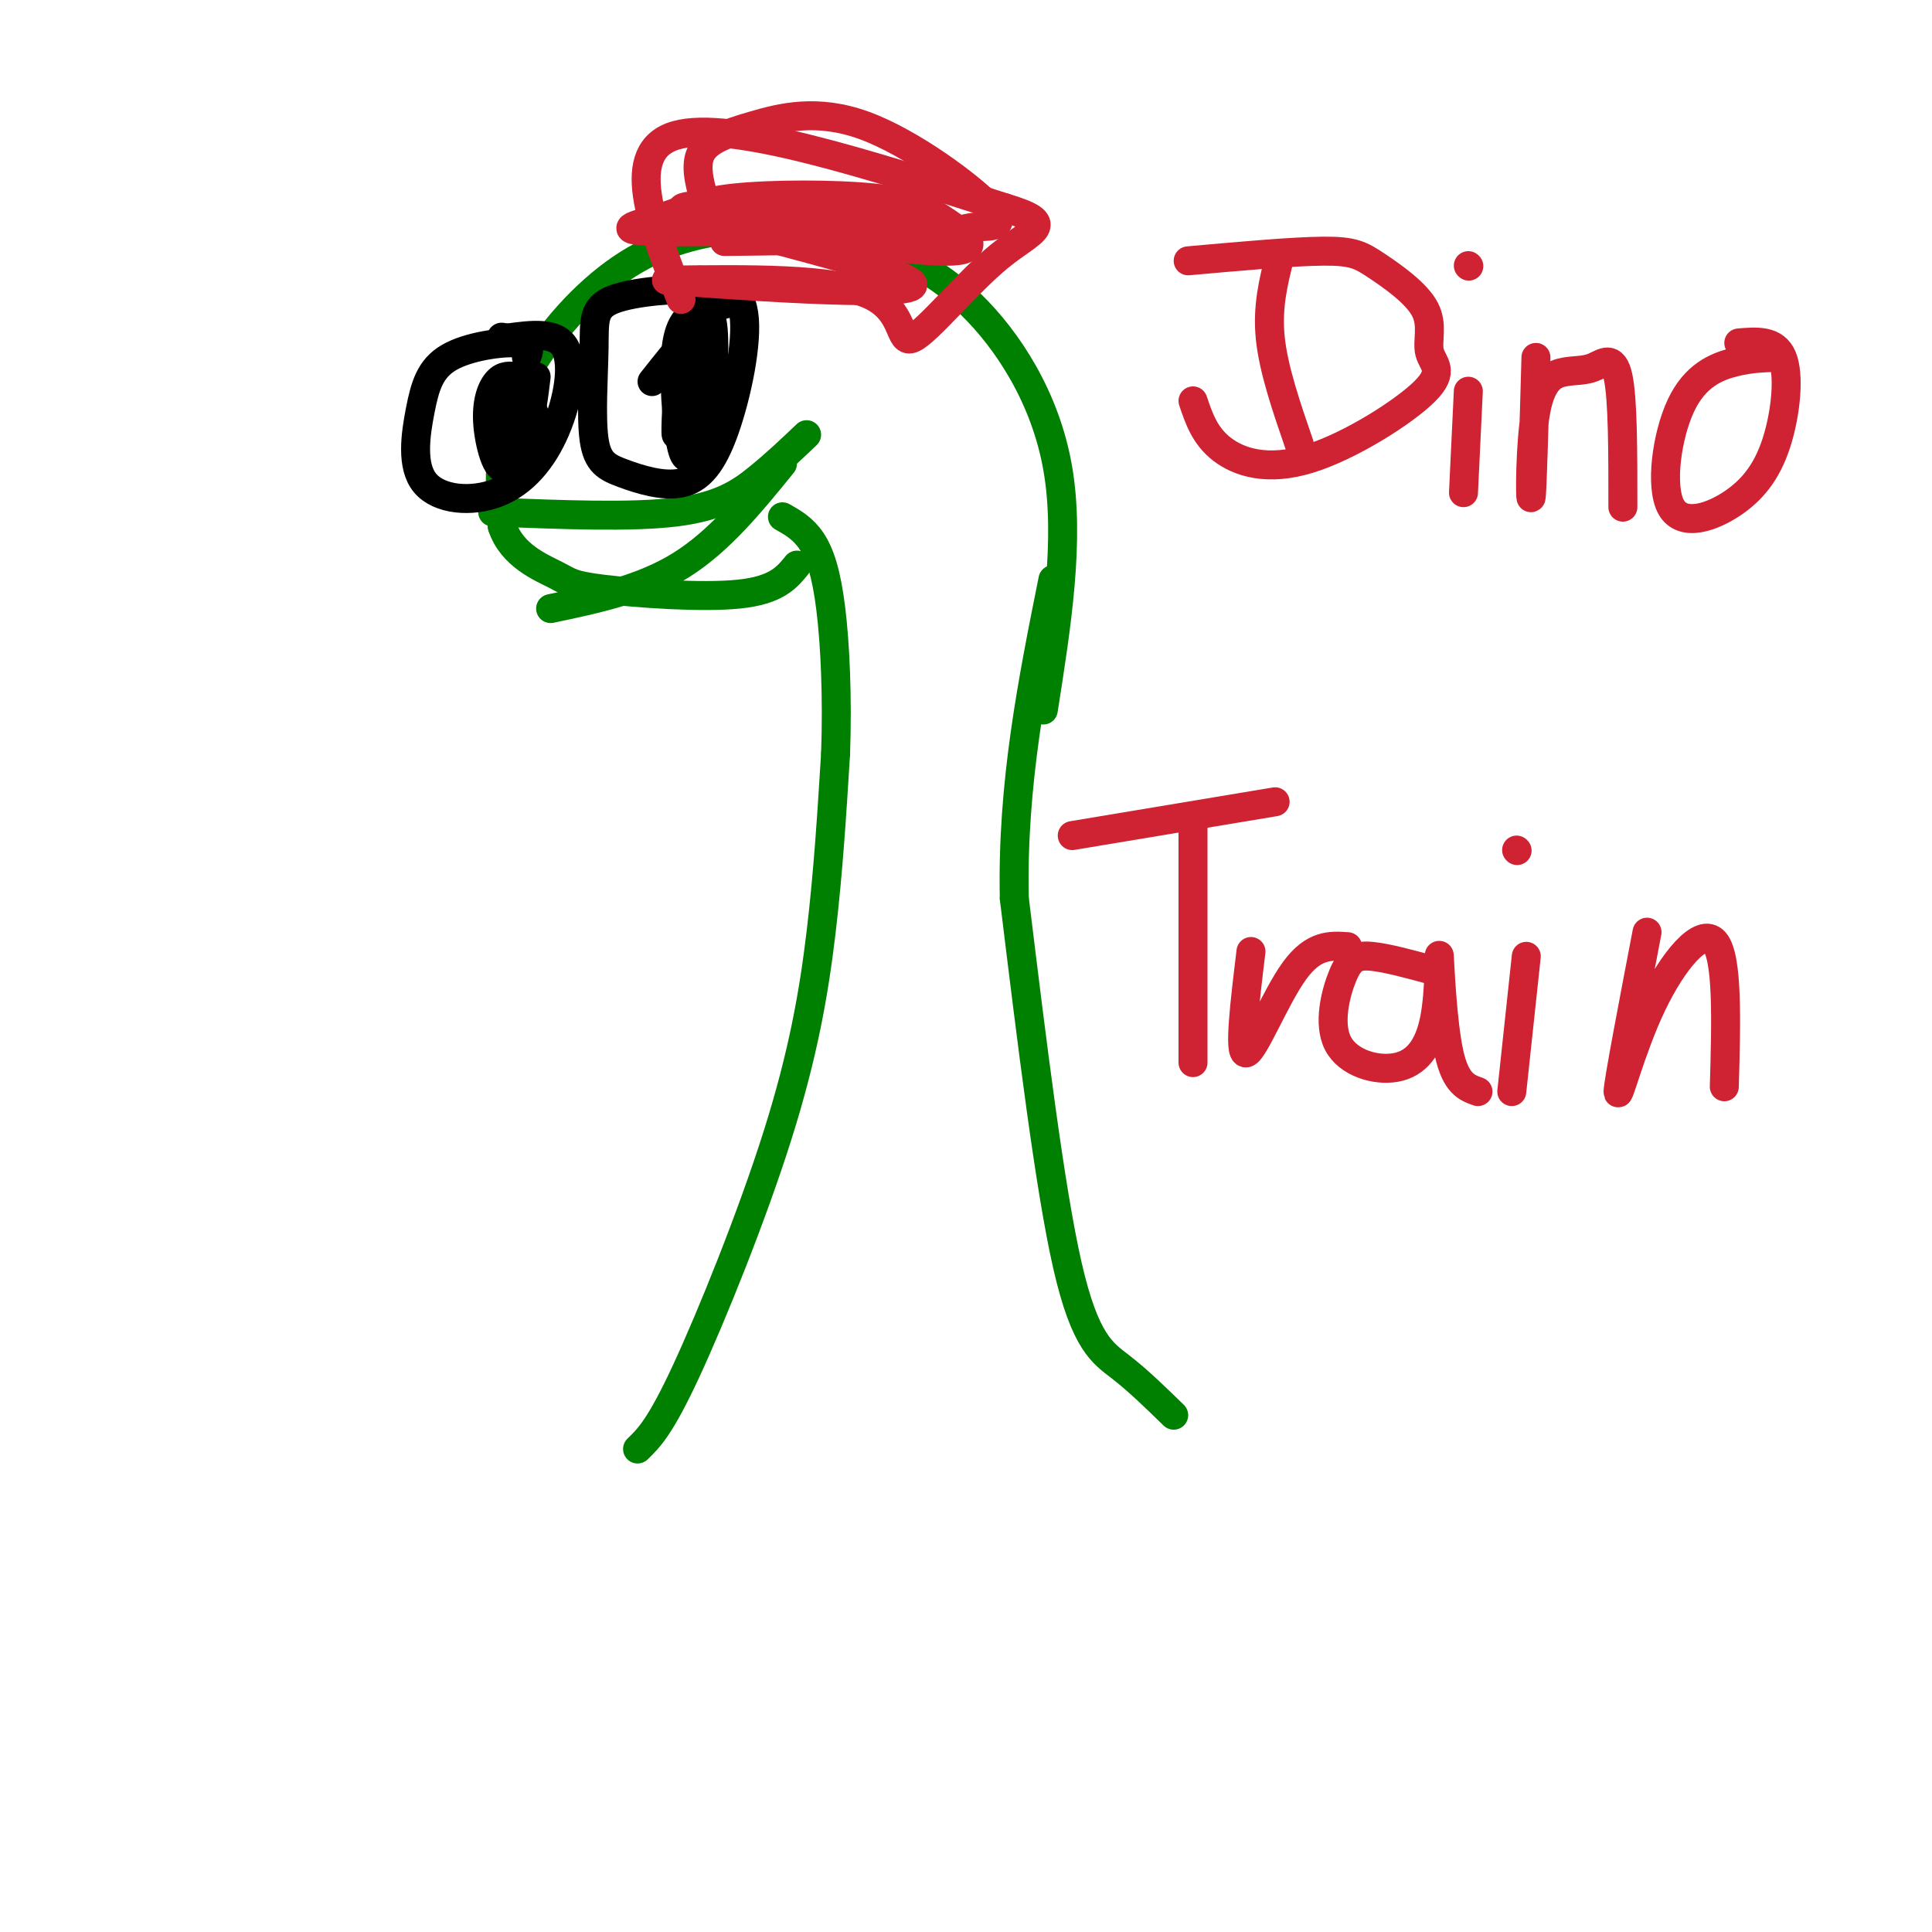 <svg viewBox='0 0 400 400' version='1.1' xmlns='http://www.w3.org/2000/svg' xmlns:xlink='http://www.w3.org/1999/xlink'><g fill='none' stroke='#008000' stroke-width='6' stroke-linecap='round' stroke-linejoin='round'><path d='M243,293c-3.667,-3.578 -7.333,-7.156 -11,-10c-3.667,-2.844 -7.333,-4.956 -11,-21c-3.667,-16.044 -7.333,-46.022 -11,-76'/><path d='M210,186c-0.500,-23.667 3.750,-44.833 8,-66'/><path d='M132,300c2.327,-2.250 4.655,-4.500 10,-16c5.345,-11.500 13.708,-32.250 19,-49c5.292,-16.750 7.512,-29.500 9,-42c1.488,-12.500 2.244,-24.750 3,-37'/><path d='M173,156c0.405,-11.738 -0.083,-22.583 -1,-30c-0.917,-7.417 -2.262,-11.405 -4,-14c-1.738,-2.595 -3.869,-3.798 -6,-5'/><path d='M216,147c2.778,-17.622 5.556,-35.244 3,-50c-2.556,-14.756 -10.444,-26.644 -18,-34c-7.556,-7.356 -14.778,-10.178 -22,-13'/><path d='M179,50c-9.174,-2.888 -21.108,-3.609 -31,-2c-9.892,1.609 -17.740,5.549 -25,12c-7.260,6.451 -13.931,15.415 -17,24c-3.069,8.585 -2.534,16.793 -2,25'/><path d='M104,109c1.984,5.986 7.944,8.450 11,10c3.056,1.550 3.207,2.187 10,3c6.793,0.813 20.226,1.804 28,1c7.774,-0.804 9.887,-3.402 12,-6'/><path d='M102,106c14.378,0.578 28.756,1.156 38,0c9.244,-1.156 13.356,-4.044 17,-7c3.644,-2.956 6.822,-5.978 10,-9'/><path d='M162,96c-6.500,8.000 -13.000,16.000 -21,21c-8.000,5.000 -17.500,7.000 -27,9'/></g>
<g fill='none' stroke='#000000' stroke-width='6' stroke-linecap='round' stroke-linejoin='round'><path d='M150,63c-0.189,-1.332 -0.378,-2.664 -5,-3c-4.622,-0.336 -13.678,0.325 -18,2c-4.322,1.675 -3.912,4.363 -4,10c-0.088,5.637 -0.675,14.222 0,19c0.675,4.778 2.612,5.747 6,7c3.388,1.253 8.228,2.789 12,2c3.772,-0.789 6.477,-3.905 9,-11c2.523,-7.095 4.864,-18.170 4,-24c-0.864,-5.830 -4.932,-6.415 -9,-7'/><path d='M109,74c0.576,-1.386 1.153,-2.773 -2,-3c-3.153,-0.227 -10.034,0.705 -14,3c-3.966,2.295 -5.015,5.952 -6,11c-0.985,5.048 -1.905,11.488 1,15c2.905,3.512 9.634,4.096 15,2c5.366,-2.096 9.368,-6.872 12,-13c2.632,-6.128 3.895,-13.608 2,-17c-1.895,-3.392 -6.947,-2.696 -12,-2'/><path d='M105,70c-2.000,-0.333 -1.000,-0.167 0,0'/><path d='M107,78c-1.372,-0.188 -2.743,-0.376 -4,1c-1.257,1.376 -2.399,4.317 -2,9c0.399,4.683 2.338,11.107 4,8c1.662,-3.107 3.046,-15.745 3,-18c-0.046,-2.255 -1.523,5.872 -3,14'/><path d='M105,92c-0.778,1.378 -1.222,-2.178 -1,-3c0.222,-0.822 1.111,1.089 2,3'/><path d='M135,79c1.431,-1.805 2.862,-3.609 4,-5c1.138,-1.391 1.981,-2.368 2,2c0.019,4.368 -0.788,14.082 -1,14c-0.212,-0.082 0.170,-9.960 1,-14c0.830,-4.040 2.108,-2.241 3,2c0.892,4.241 1.398,10.926 1,12c-0.398,1.074 -1.699,-3.463 -3,-8'/><path d='M142,82c-0.716,-5.302 -1.007,-14.556 0,-11c1.007,3.556 3.311,19.922 3,21c-0.311,1.078 -3.238,-13.133 -3,-21c0.238,-7.867 3.639,-9.391 5,-6c1.361,3.391 0.680,11.695 0,20'/><path d='M147,85c-0.530,4.673 -1.853,6.356 -3,8c-1.147,1.644 -2.116,3.250 -3,-1c-0.884,-4.250 -1.681,-14.357 -1,-20c0.681,-5.643 2.841,-6.821 5,-8'/><path d='M110,92c-1.422,1.022 -2.844,2.044 -3,0c-0.156,-2.044 0.956,-7.156 2,-8c1.044,-0.844 2.022,2.578 3,6'/><path d='M105,88c1.500,0.833 3.000,1.667 4,0c1.000,-1.667 1.500,-5.833 2,-10'/></g>
<g fill='none' stroke='#cf2233' stroke-width='6' stroke-linecap='round' stroke-linejoin='round'><path d='M141,62c-6.083,-15.417 -12.167,-30.833 -1,-34c11.167,-3.167 39.583,5.917 68,15'/><path d='M208,43c11.375,3.421 5.812,4.474 -1,10c-6.812,5.526 -14.872,15.526 -18,17c-3.128,1.474 -1.322,-5.579 -9,-9c-7.678,-3.421 -24.839,-3.211 -42,-3'/><path d='M138,58c8.452,0.679 50.583,3.875 51,1c0.417,-2.875 -40.881,-11.821 -47,-15c-6.119,-3.179 22.940,-0.589 52,2'/><path d='M194,46c-4.159,0.883 -40.558,2.091 -55,2c-14.442,-0.091 -6.928,-1.480 -2,-3c4.928,-1.520 7.271,-3.170 15,-4c7.729,-0.830 20.845,-0.841 29,0c8.155,0.841 11.349,2.534 15,5c3.651,2.466 7.757,5.705 1,6c-6.757,0.295 -24.379,-2.352 -42,-5'/><path d='M155,47c-8.366,-1.378 -8.280,-2.323 -9,-5c-0.720,-2.677 -2.246,-7.087 -1,-10c1.246,-2.913 5.264,-4.329 11,-6c5.736,-1.671 13.189,-3.597 23,0c9.811,3.597 21.980,12.717 26,17c4.020,4.283 -0.110,3.730 -3,4c-2.890,0.270 -4.540,1.363 -13,2c-8.460,0.637 -23.730,0.819 -39,1'/><path d='M246,54c10.893,-0.976 21.786,-1.952 28,-2c6.214,-0.048 7.749,0.831 11,3c3.251,2.169 8.218,5.628 10,9c1.782,3.372 0.378,6.658 1,9c0.622,2.342 3.270,3.741 -1,8c-4.270,4.259 -15.457,11.377 -24,14c-8.543,2.623 -14.441,0.749 -18,-2c-3.559,-2.749 -4.780,-6.375 -6,-10'/><path d='M265,53c-1.333,5.250 -2.667,10.500 -2,17c0.667,6.500 3.333,14.250 6,22'/><path d='M304,81c0.000,0.000 -1.000,21.000 -1,21'/><path d='M304,55c0.000,0.000 0.100,0.100 0.1,0.1'/><path d='M318,74c-0.392,14.053 -0.785,28.107 -1,29c-0.215,0.893 -0.254,-11.374 1,-18c1.254,-6.626 3.800,-7.611 6,-8c2.200,-0.389 4.054,-0.182 6,-1c1.946,-0.818 3.985,-2.662 5,2c1.015,4.662 1.008,15.831 1,27'/><path d='M369,74c-3.129,0.030 -6.258,0.060 -10,1c-3.742,0.940 -8.096,2.791 -11,9c-2.904,6.209 -4.358,16.777 -2,21c2.358,4.223 8.529,2.101 13,-1c4.471,-3.101 7.242,-7.181 9,-13c1.758,-5.819 2.502,-13.377 1,-17c-1.502,-3.623 -5.251,-3.312 -9,-3'/><path d='M222,173c0.000,0.000 42.000,-7.000 42,-7'/><path d='M247,171c0.000,0.000 0.000,49.000 0,49'/><path d='M259,197c-1.289,10.644 -2.578,21.289 -1,21c1.578,-0.289 6.022,-11.511 10,-17c3.978,-5.489 7.489,-5.244 11,-5'/><path d='M297,201c-4.926,-1.348 -9.852,-2.696 -13,-3c-3.148,-0.304 -4.519,0.437 -6,4c-1.481,3.563 -3.073,9.948 -1,14c2.073,4.052 7.813,5.771 12,5c4.188,-0.771 6.823,-4.031 8,-10c1.177,-5.969 0.894,-14.645 1,-13c0.106,1.645 0.602,13.613 2,20c1.398,6.387 3.699,7.194 6,8'/><path d='M316,198c0.000,0.000 -3.000,28.000 -3,28'/><path d='M314,176c0.000,0.000 0.100,0.100 0.1,0.1'/><path d='M341,193c-2.952,15.417 -5.905,30.833 -6,33c-0.095,2.167 2.667,-8.917 7,-18c4.333,-9.083 10.238,-16.167 13,-13c2.762,3.167 2.381,16.583 2,30'/></g>
</svg>